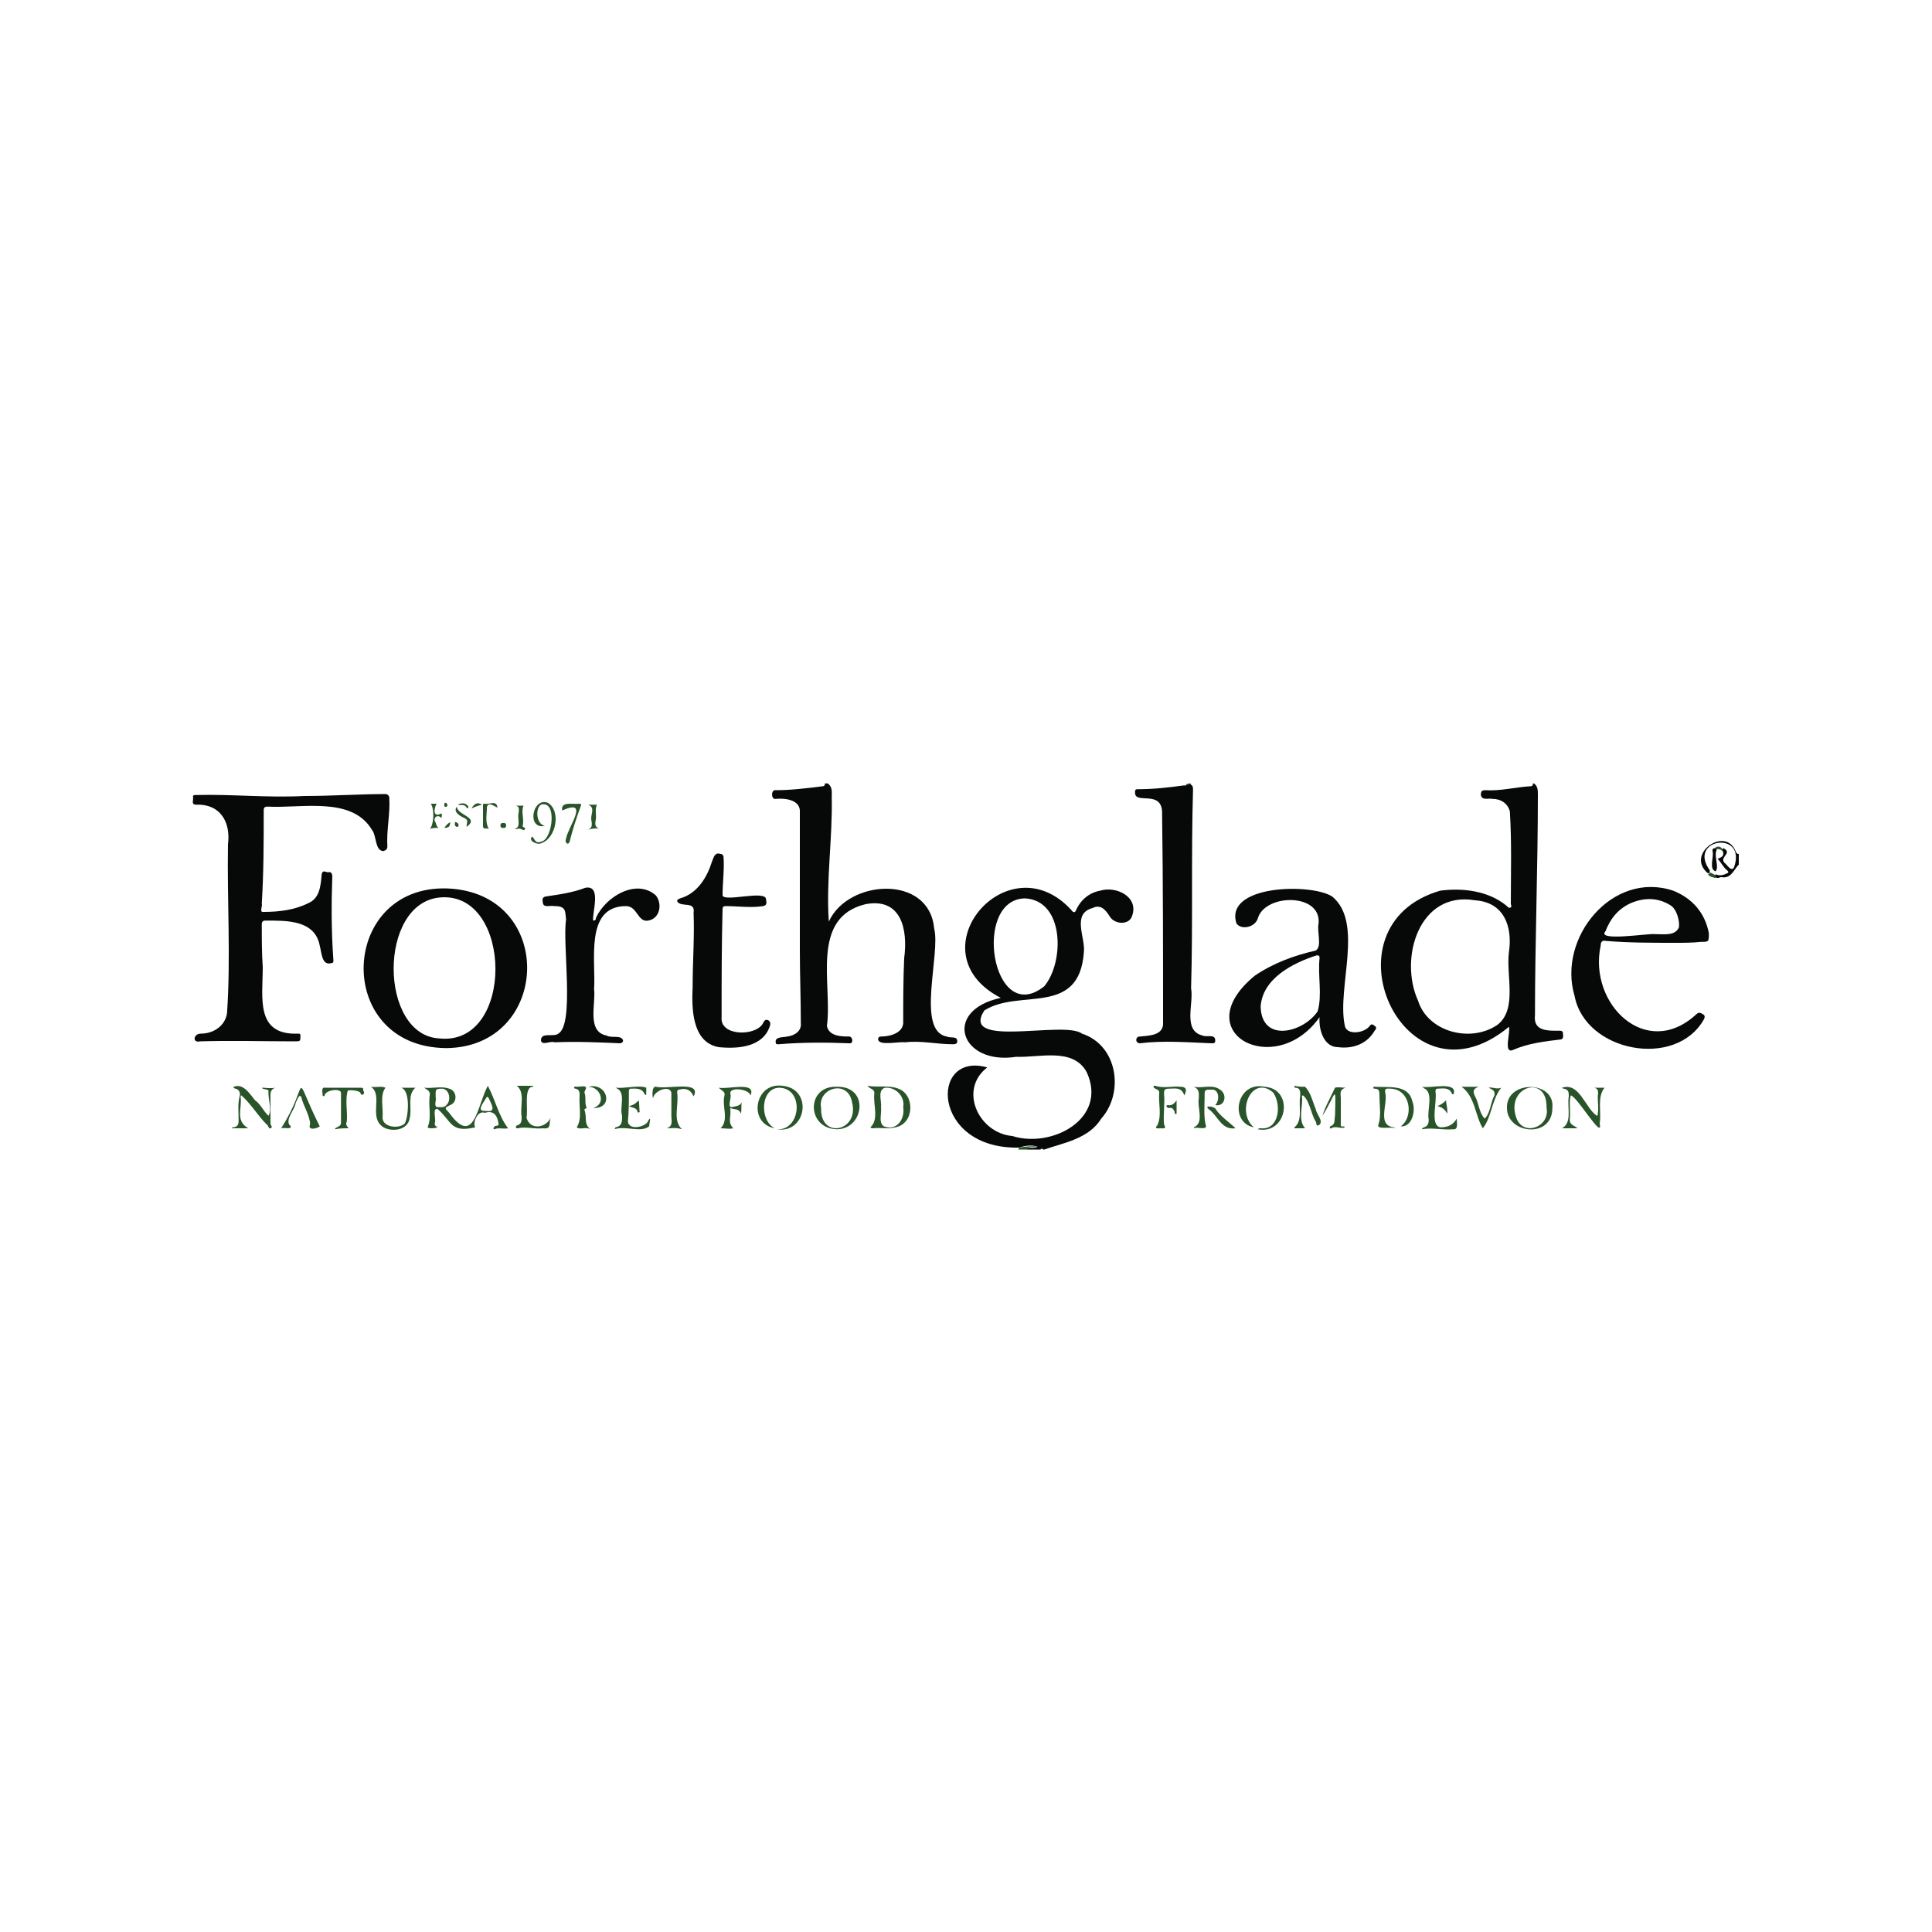 <?xml version="1.0" encoding="utf-8"?>
<!-- Generator: Adobe Illustrator 27.7.0, SVG Export Plug-In . SVG Version: 6.00 Build 0)  -->
<svg version="1.1" id="Layer_1" xmlns="http://www.w3.org/2000/svg" xmlns:xlink="http://www.w3.org/1999/xlink" x="0px" y="0px"
	 viewBox="0 0 200 200" style="enable-background:new 0 0 200 200;" xml:space="preserve">
<style type="text/css">
	.st0{fill:#070909;}
	.st1{fill:#295429;}
</style>
<g>
	<path class="st0" d="M105.5,118.8c-9.1,0.2-9.3-10-3.3-8.3c-3,2.3-0.9,6.8,2.6,7.1c4.1,1.3,9.9-1.8,7.7-6.6
		c-1.4-2.6-4.9-1.5-7.3-1.6c-5.8,0.9-7.7-4.8-1.6-6.1c-9.1-4.7,0.7-16.3,7.3-9.1c0.2,0.3,0.4,0.3,0.5,0c0.5-1.1,1.4-1.8,2.5-2
		c1.6-0.5,4,0.6,3.3,2.6c-0.3,1-1.8,0.9-2.3,0.1c-0.5-0.8-1-1.3-1.8-0.9c-2.2,0.6-0.7,3.1-0.9,4.6c-0.5,6.7-6.7,3.7-10.3,6
		c-2.6,4,8.3,1,10.1,2.4c3.7,1.2,4.4,6.1,2,8.8c-1.3,2.1-3.9,2.5-5.9,3.2c0,0-0.1,0-0.1,0c-0.1-0.1-0.2-0.1-0.3,0
		c-0.5,0-0.9,0-1.4,0c0.1-0.4,0.8,0,1.1-0.3C106.8,118.5,106.1,118.6,105.5,118.8z M106.1,93c-5.5,0.1-3.4,13.4,2,9.1
		C110.2,99.6,110.2,93.2,106.1,93z"/>
	<path class="st0" d="M158.8,81.1c0.4,0.3,0.4,0.7,0.4,1.2c0,7.6-0.3,15.2-0.3,22.8c-0.2,1.7,1.4,1.6,2.6,1.6c0.2,0,0.3,0.1,0.3,0.3
		c0,0.2,0.1,0.5-0.2,0.6c-1.7,0.2-3.4,0.4-5,1.1c-1,0.4-0.2-1.9-0.4-2.4c-10.9,9-19.6-10.5-7.1-14.1c2.3-0.3,5,0,6.9,1.6
		c0.2,0.3,0.6,0.2,0.4-0.2c0-3.2,0.1-6.4-0.1-9.6c-0.2-0.8-0.9-1.3-1.8-1.3c-0.4-0.1-1.1,0.2-1.2-0.4c0-0.4,0.1-0.5,0.5-0.5
		c1.5,0.1,3-0.3,4.5-0.4c0.2,0,0.4,0,0.4-0.3C158.7,81.1,158.7,81.1,158.8,81.1z M156.2,98.6C156.2,98.6,156.2,98.6,156.2,98.6
		c0.4-2.7-0.5-5.2-3.5-5.4c-5.8-1-7.9,6-5.9,10.4c1,3.2,5.4,4.4,8.2,2.5C157.1,104.5,155.9,101,156.2,98.6z"/>
	<path class="st0" d="M85.7,81.1c0.5,0.4,0.4,0.9,0.4,1.4c0.1,4.2-0.6,8.7-0.3,12.9c2-4.4,10.4-4.9,10.9,0.7
		c0.7,2.6-1.9,10.6,1.3,11.2c0.4,0.2,1.1-0.1,1.1,0.5c0,0.3-0.3,0.3-0.5,0.3c-1.6,0-3.3-0.4-4.9-0.2c-0.7-0.1-2.7,0.4-2.8-0.3
		c0-0.2,0.1-0.3,0.3-0.3c1,0,2.4-0.4,2.3-1.6c0-2.2,0-4.3,0.1-6.5c0.4-3-0.3-6.3-4-5.6c-5.8,1.4-3.4,8.4-4,12.6
		c0.2,1,1.3,1.1,2.2,1.1c0.5-0.1,0.6,0.8,0.1,0.7c-2.4-0.1-4.9-0.1-7.3,0.1c-0.2,0-0.3,0-0.3-0.2c-0.1-0.6,0.8-0.5,1.2-0.6
		c0.8-0.1,1.5-0.6,1.4-1.4c0-2.5-0.1-5-0.1-7.5c0-4.8,0-9.5,0-14.3c0.1-1.3-1.5-1.5-2.5-1.4c-0.5,0.1-0.5-1,0-0.9
		c1.6,0,3.2-0.2,4.8-0.4c0.1,0,0.3,0,0.3-0.3C85.5,81.1,85.6,81.1,85.7,81.1z"/>
	<path class="st0" d="M176.8,90.4c-2.4-2,1.9-5,2.9-2.2c0.1,0.2,0.2,0.2,0.3,0.2c0,0.4,0,0.8,0,1.1c-0.5,0.5-0.8,1.5-1.8,1.3
		c-0.2,0-0.4,0.2-0.6,0c0-0.1,0-0.2,0-0.3c0.4,0.2,0.8,0.1,1.2-0.1c0.2-0.1,0.1-0.2,0-0.3c-0.4-0.3-0.6-0.8-1-1.2
		c0.6-0.2,0.7-0.4,0.5-0.9c0-0.1,0-0.1,0.1-0.2c1,0.5-0.4,0.9,0.1,1.5c0.3,0.2,0.7,1,1,0.5c1.4-3.9-4.9-3-2.5,0.3
		C177,90.4,176.9,90.4,176.8,90.4z"/>
	<path class="st1" d="M105.5,118.8c0.6-0.1,1.3-0.2,1.9-0.1c-0.3,0.2-0.9-0.2-1.1,0.3c-0.3,0-0.6,0-0.9,0
		C105.5,118.9,105.5,118.8,105.5,118.8z"/>
	<path class="st1" d="M123.3,81.1c-0.1,0,0,0.1,0,0.2c-0.2-0.1-0.4,0.2-0.6,0.1c0-0.1,0.1-0.2,0.1-0.2
		C122.9,81.1,123.1,81.1,123.3,81.1z"/>
	<path class="st1" d="M107.7,118.9c0.1-0.1,0.2-0.1,0.3,0C108,118.9,107.8,118.9,107.7,118.9z"/>
	<path class="st0" d="M27.2,100.1c0,3.2-0.8,7.1,3.7,6.9c0.2,0,0.2,0.1,0.2,0.2c0,0.6,0,0.6-0.6,0.6c-3.3,0-6.5-0.1-9.8,0
		c-0.8,0.2-0.7-0.8,0.1-0.8c1.3,0,2.5-0.8,2.7-2.1c0.4-5.8,0-11.7,0.1-17.5c0.3-2.3-0.8-4.2-3.3-4.1c-0.5,0-0.3-0.4-0.3-0.7
		c-0.1-0.3,0.1-0.3,0.3-0.3c3.7-0.1,7.4,0.3,11.2,0.1c2.9,0,5.7-0.2,8.5-0.2c0.2,0.1,0.3,0.2,0.3,0.4c0.1,1.7-0.3,3.3-0.2,5
		c0,0.4-0.2,0.4-0.4,0.5c-0.9,0-0.7-1.6-1.2-2.2c-2.1-3.5-7.3-2.2-10.8-2.4c-0.3,0-0.4,0.1-0.4,0.4c0,3.2,0,6.4-0.2,9.6
		c0.1,0.3-0.3,1,0.2,0.9c1.6,0,3.2-0.2,4.6-0.9c1.2-0.5,1.3-1.8,1.4-3c0.1-0.5,0.4-0.2,0.7-0.2c0.2-0.1,0.4,0.1,0.4,0.4
		c-0.1,2.8-0.1,5.7,0.1,8.5c0,0.2,0.1,0.5-0.2,0.5c-1,0.3-1-1.1-1.2-1.8c-0.5-2.7-3.5-2.6-5.6-2.6c-0.3,0-0.4,0.1-0.4,0.4
		C27.1,97.3,27.1,98.7,27.2,100.1C27.1,100.1,27.2,100.1,27.2,100.1z"/>
	<path class="st0" d="M46.2,108.5c-11.9-0.1-11.1-17.4,0.6-16.5C57.6,92.9,56.9,108.4,46.2,108.5z M45.5,107.5
		c7.8,0.8,7.6-15.2,0.1-14.6C39.1,93.4,39.2,107.2,45.5,107.5z"/>
	<path class="st0" d="M136.6,105.3c-4.6,6.5-13.9,1.6-6.7-4.3c1.9-1.3,4.1-2.1,6.3-2.6c0.7-0.4,0.1-2,0.3-2.8
		c0.3-3.2-5.6-3.1-6.3-0.5c-0.3,0.9-1.7,1.2-2.2,0.5c-1.3-4,7.7-4.2,9.9-2.8c3.3,2.7,0.5,9.4,1.3,13.3c0.1,1.1,2,0.9,2.6,0.1
		c0.1-0.2,0.3-0.2,0.5,0c0.2,0.1,0.2,0.3,0,0.5c-0.8,1.4-2.3,1.9-3.8,1.7C137.1,108.4,136.5,106.7,136.6,105.3z M130.5,104.2
		c0.1,3.8,4.4,2.7,5.9,0.5c0.5-1.7,0-3.7,0.2-5.5c0-0.3-0.1-0.3-0.3-0.3C133.8,99.7,130.7,101.3,130.5,104.2z"/>
	<path class="st0" d="M122.6,81.3c0.2,0.1,0.4-0.1,0.6-0.1c0.3,0.1,0.3,0.3,0.3,0.6c-0.2,6.8,0,13.7-0.2,20.5
		c0.3,1.6-0.9,4.4,1.2,4.9c0.4,0.2,1.3-0.2,1.3,0.5c0,0.3-0.1,0.3-0.4,0.3c-2.5-0.1-5-0.3-7.4,0c-0.5,0-0.5-0.7,0-0.7
		c1-0.1,2.5-0.1,2.4-1.5c0-7.2,0-14.3-0.1-21.5c0.1-2.7-2.9-0.9-2.8-2.3c0-0.3,0.1-0.3,0.3-0.3C119.5,81.7,121.1,81.5,122.6,81.3z"
		/>
	<path class="st0" d="M173.4,97.6c-2.4,0-4.8,0-7.2-0.2c-0.4-0.1-0.5,0.2-0.5,0.5c-1.3,6,4.7,11.9,9.9,7.1c0.3-0.3,0.5-0.1,0.7,0
		c0.2,0.1,0.2,0.3,0.1,0.5c-2.9,5.2-12.3,3.4-13.4-2.4c-1.8-6,3.9-13,10.2-10.9c2,0.8,3.3,2.3,3.7,4.4c0,0.9,0,0.9-0.8,0.9
		C175.2,97.6,174.3,97.6,173.4,97.6C173.4,97.6,173.4,97.6,173.4,97.6z M171.3,96.7c1,0,2.1,0.2,2.5-0.7c0.1-0.6-0.2-1.9-0.9-2.3
		c-1.3-0.8-2.7-0.8-4.1-0.2c-1.3,0.6-2.1,1.6-2.6,2.9C165.2,97.5,170.7,96.6,171.3,96.7z"/>
	<path class="st0" d="M71.7,102.2c0-2.7,0.2-5.1,0.1-7.7c0.2-1.3-1.3-0.5-1.7-1.2c0-0.2,0.1-0.2,0.3-0.3c1.8-0.5,2.8-2.2,3.3-3.8
		c0.2-0.5,0.3-1,0.9-0.8c0.2,0,0.3,0.2,0.3,0.3c0.1,1.3-0.1,2.6-0.1,4c0.2,0.7,4.5-0.6,4.5,0.4c0,0.2,0.2,0.6-0.3,0.7
		c-1.3,0.2-2.6,0-3.9,0c-0.2,0-0.3,0.1-0.3,0.3c-0.1,3.7-0.1,7.4-0.1,11.2c-0.2,2,3.6,2,4.3,0.6c0.1-0.2,0.2-0.4,0.5-0.3
		c0.2,0.1,0.3,0.3,0.2,0.6c-0.7,2.2-3.3,2.4-5.3,2.2C71.6,107.9,71.6,104.3,71.7,102.2z"/>
	<path class="st0" d="M61.4,95.3c0.2,0,0.3-0.1,0.3-0.3c1-2.2,4.2-4.1,6.2-2.3c0.7,0.9,0.4,2.4-0.8,2.6c-1.1,0.2-1.1-1.5-2.3-1.5
		c-4.3,0-3.1,5.7-3.3,8.6c0.2,1.5-0.8,4.4,1.3,4.8c0.5,0.3,1.5-0.1,1.7,0.5c0,0.2-0.2,0.3-0.3,0.3c-2.3-0.1-4.5-0.2-6.8-0.1
		c-0.4-0.2-1.3,0.4-1.4-0.2c0-0.9,1.3-0.3,1.8-0.7c1.7-1,0.4-9.3,0.8-11.8c-0.1-0.9,0-1.4-1.2-1.4c-0.4-0.1-1.1,0.2-1.2-0.3
		c0-0.2-0.2-0.6,0.3-0.7c1.4-0.2,2.8-0.4,4.1-0.9C62.3,91.6,61.3,94.4,61.4,95.3z"/>
	<path class="st1" d="M50.5,112.4c0.8,1.5,1.1,3.1,2.1,4.4c-0.5,0.1-1-0.1-1.4,0.1c-0.2,0-0.1-0.2,0-0.3c0.1-0.1,0.5,0,0.4-0.3
		c-0.1-0.8-0.5-1.4-1.4-1.1c-0.8-0.3-1.3,1.1-1,1.5c-2.6,0.6-2.4-0.6-3.9-1.9c-0.6-0.1-0.1,1.1-0.3,1.5c0,0.2,0.1,0.3,0.3,0.4
		c-0.2,0.1-1.2,0.2-1-0.1c0.4-1,0-2.2,0.2-3.3c0-0.4-0.3-0.5-0.6-0.7c0.9,0.1,1.8-0.2,2.6,0.1c0.8,0.2,0.9,1.4,0.1,1.7
		c-0.6,0.3-0.6,0.3-0.1,0.8C49.1,118.8,49.4,114.4,50.5,112.4z M45.1,113.6c0.1,0.3-0.2,0.8,0.1,1c0.3,0,0.8,0.1,1-0.2
		c0.5-0.4,0.4-1.6-0.4-1.7C45,112.7,45.1,112.8,45.1,113.6z M50.3,115c1.2,0.2,0.5-0.8,0.3-1.3c-0.1-0.2-0.2-0.2-0.3,0
		C50.1,114.1,49.2,115.1,50.3,115z"/>
	<path class="st1" d="M89.8,112.4c1.1,0.2,2.2-0.1,3.2,0.3c1.7,0.6,1.7,3.6-0.3,4c-0.8,0.2-1.5,0-2.3,0.1c-0.1,0-0.2,0-0.3-0.1
		c0.9-0.8,0.3-2.3,0.4-3.4C90.6,112.7,90.1,112.8,89.8,112.4z M91.2,114.6C91.2,114.6,91.2,114.6,91.2,114.6c0.1,0.6-0.3,1.6,0.3,2
		c1.3,0.5,2.2-0.7,2-2c0.2-1.1-0.8-2.1-1.9-2C90.8,112.9,91.3,114,91.2,114.6z"/>
	<path class="st1" d="M27.1,112.6c0.4,0,0.9,0.1,1.4,0c-0.6,0.2-0.5,0.7-0.5,1.2c0,0.8,0,1.7,0,2.5c0,0.2,0.3,0.4,0,0.5
		c-0.2,0.1-0.2-0.3-0.4-0.4c-0.9-0.9-1.6-2.1-2.6-3c-0.1,0-0.1,0.1-0.1,0.1c0.2,1.2-0.6,2.5,0.8,3.3c-0.6,0-1.2,0-1.7,0
		c0-0.1,0.1-0.1,0.2-0.1c0.5-0.1,0.5-0.4,0.5-0.8c0-0.8-0.1-1.6,0.1-2.4c0.1-0.3,0-0.7-0.4-0.8c-0.1,0-0.3-0.1-0.2-0.2
		c1-0.4,1.7,0.8,2.2,1.4c0.6,0.4,0.9,1.2,1.4,1.6c0.4-0.7-0.1-1.8,0-2.6C27.6,112.7,27.2,112.8,27.1,112.6z"/>
	<path class="st1" d="M86.6,112.5c3.4-0.1,2.9,4.3,0.1,4.4C83.5,116.9,83.4,112.4,86.6,112.5z M85,114.7c-0.1,3.3,4,2.4,3.2-0.6
		C87.8,111.7,84.6,112.6,85,114.7z"/>
	<path class="st1" d="M80.4,116.9c2.5,0.2,2.9-4.2,0.3-4.3c-2,0-2.1,3.4-0.5,4.2c-2.8-0.5-2.1-4.8,0.8-4.4
		C84.2,112.7,83.5,117.4,80.4,116.9z"/>
	<path class="st1" d="M129.8,116.7c-2.6-0.5-1.8-4.8,1.1-4.2c3.1,0.2,2.4,5-0.7,4.4c0.1-0.1,0.2-0.1,0.3-0.1
		c1.9,0.2,2.2-2.4,1.3-3.7C129.6,111.2,127.9,115.1,129.8,116.7z"/>
	<path class="st1" d="M160.7,114.7c0,3.2-4.7,2.7-4.7,0C155.9,111.8,161,111.8,160.7,114.7z M160.1,114.7c0.1-3.5-4.1-2.3-3.2,0.8
		C157.5,117.8,160.5,116.7,160.1,114.7z"/>
	<path class="st1" d="M145,116.6c1.4-1,1-3.8-1-3.9c-0.4,0-0.7-0.1-0.6,0.4c0.3,1.2-0.9,3.4,0.9,3.6c0.1,0,0.1,0.1,0.2,0.1
		c-0.4-0.2-2.1,0.2-1.8-0.4c0.3-0.9,0.1-2,0.1-3c0-0.4,0-0.7-0.5-0.7c-0.2,0-0.2-0.2,0-0.2c1.4,0.1,3.5-0.3,3.9,1.5
		C146.6,114.9,146.2,116.7,145,116.6z"/>
	<path class="st1" d="M165,112.6c0.3,0,0.7,0,1.1,0c-0.8,1-0.3,2.5-0.5,3.7c0.4,1.9-2.4-2.9-3-2.9c-0.2,0.7,0,1.7-0.1,2.5
		c0,0.6,0.5,0.6,0.8,0.9c-0.6,0-1.1,0-1.6,0c1.1-0.6,0.5-2.2,0.7-3.3c0-0.4,0-0.7-0.5-0.8c-0.1,0-0.1,0-0.2-0.1
		c1.8-0.6,2.4,2.1,3.6,2.9c0.1,0,0.1-0.1,0.1-0.2c0.1-0.6,0-1.1,0-1.7C165.4,113.2,165.6,112.7,165,112.6z"/>
	<path class="st1" d="M38.4,112.5c0.5,0.1,1.1-0.1,1.5,0.1c-0.6,0.8-0.2,2.1-0.3,3.1c0,1,1.7,1.2,2.3,0.6c0.4-0.7,0.6-3.5-0.4-3.7
		c0.5,0,1,0,1.5,0c-0.9,0.8-0.3,2.1-0.6,3.2c-0.2,1.2-1.8,1.4-2.7,0.9C38.1,115.7,39.7,113.4,38.4,112.5z"/>
	<path class="st1" d="M150.8,115.8c0,0.4,0.2,1.2-0.4,1.1c-1.1,0.1-2.1-0.2-3.2,0c0-0.1,0.2-0.2,0.2-0.2c0.4-0.1,0.5-0.4,0.5-0.8
		c-0.2-0.9,0.5-2.7-0.4-3.2c-0.1,0-0.1-0.1-0.3-0.2c0.9,0.2,3.6-0.6,3.3,0.7c-0.1,0.2-0.2,0-0.2,0c-0.3-0.7-1-0.5-1.5-0.5
		c-0.2,0-0.2,0.2-0.2,0.3c0.2,1-0.6,3.5,0.5,3.7C149.8,116.7,150.4,116.5,150.8,115.8z"/>
	<path class="st1" d="M71.8,113.5c-0.3-0.7-0.8-0.9-1.5-0.7c-0.2,0-0.2,0.2-0.2,0.3c0.2,1.3-0.5,2.9,0.5,3.8
		c-0.6-0.2-1.1-0.1-1.6-0.1c0.7-0.2,0.5-0.8,0.5-1.2c0-0.8,0-1.6,0-2.5c-0.2-0.8-1.8-0.2-1.9,0.6c-0.1-0.3-0.1-1.3,0.3-1.2
		C69,112.8,72.7,111.8,71.8,113.5z"/>
	<path class="st1" d="M123.5,112.5c1,0.2,2-0.3,2.8,0.3c0.8,0.5,0.5,1.8-0.5,1.6c0.5-0.5,0.4-1.7-0.4-1.6c-0.7,0-0.7,0-0.7,0.7
		c0,1-0.1,2,0.1,2.9c0.3,0.7-0.9,0.2-1.2,0.4c0,0,0,0,0-0.1c1.1-0.5,0.3-2.1,0.5-3C124.1,113.2,124.2,112.7,123.5,112.5z"/>
	<path class="st1" d="M63.7,112.6c1,0.1,2.5-0.3,3.2,0c0,0.2,0,0.5,0,0.7c0,0.1-0.2,0-0.2-0.1c-0.3-0.6-0.9-0.5-1.4-0.5
		c-0.2,0-0.2,0.2-0.2,0.3c0,1,0,2.1-0.1,3.1c0.1,0.9,1.6,0.6,2,0.1c0.1-0.1,0.1-0.3,0.3-0.4c0,0.3-0.1,0.6-0.1,0.8
		c-0.9,0.7-2.4-0.1-3.6,0.3c0.1-0.1,0.1-0.1,0.1-0.2c0.7-0.1,0.7-0.6,0.7-1.2C64.1,114.6,64.9,113,63.7,112.6z"/>
	<path class="st1" d="M76.7,115.3c-0.2-0.6-0.7-0.4-1.1-0.6c0.1,1.1-0.3,1.4,0.3,2.1c-0.4,0.1-0.8,0-1.3,0c0.9-0.9,0.1-2.3,0.4-3.4
		c0.1-0.4-0.3-0.5-0.6-0.8c1,0.2,3.9-0.7,3.3,0.8c-0.2-0.7-2.2-0.9-2.1-0.2c0.2,0.4-0.4,1.5,0.2,1.4c0.4-0.1,0.8-0.1,1-0.5
		C76.7,114.4,76.8,114.8,76.7,115.3z"/>
	<path class="st1" d="M57,115.7c-0.2,0.7,0.1,1.2-0.8,1.1c-0.9,0.1-1.8-0.2-2.6,0c-0.1,0-0.2,0-0.2-0.1c0-0.1,0.1-0.2,0.1-0.2
		c0.5-0.1,0.5-0.5,0.5-0.9c-0.2-1,0.4-2.5-0.5-3.2c0.6,0,1.1,0,1.7,0c0,0.1,0,0.1-0.1,0.1c-0.9,0.1-0.4,2.4-0.6,3.2
		C54.9,117.1,56.6,116.7,57,115.7C57,115.7,57,115.7,57,115.7z"/>
	<path class="st1" d="M154.1,112.6c0.4-0.1,0.8,0.2,1.3,0c-1,1.3-1,3.1-1.9,4.2c-0.8-1.3-0.8-3.3-2.2-4.3c0.6,0,1.1,0,1.8,0
		c-0.7,0.2-0.6,0.6-0.4,1c0.4,0.7,0.4,1.7,1,2.3c0.6-0.6,0.6-1.7,1-2.4C154.8,112.9,154.5,112.8,154.1,112.6z"/>
	<path class="st1" d="M36.1,116.8c-0.5,0-1,0-1.4,0.1c0,0,0-0.1,0-0.1c0.3-0.2,0.6-0.2,0.6-0.6c0-1,0-2,0-3c0.1-0.6-1.6-0.4-1.7,0.2
		c0,0.1-0.2,0.1-0.2,0c0-0.3-0.2-0.9,0.3-0.8c1.2,0,2.5,0,3.7,0c0.2,0,0.2,0.1,0.2,0.2c0,0.2,0.2,0.3,0,0.5
		c-0.2,0.1-0.3-0.1-0.3-0.2c-0.2-0.2-1-0.3-1.3-0.2c-0.3,1,0,2.2-0.1,3.2C35.8,116.3,35.8,116.5,36.1,116.8z"/>
	<path class="st1" d="M135.1,116.8c-0.4,0-0.7,0-1.1,0c0,0,0,0,0-0.1c0.9-0.7,0.4-2.2,0.6-3.3c0-0.4,0-0.8-0.5-0.8
		c-0.1,0-0.1,0-0.1-0.2c0.4,0.1,0.7,0.1,1.1,0.1c0.6,0.6,0.8,1.6,1.1,2.3c0.1,0.6,0.9,1.3,0.3,1.7c-0.3,0.1-0.2-0.3-0.3-0.4
		c-0.5-0.8-0.6-2.1-1.3-2.7c-0.2,0-0.1,0.2-0.1,0.4C134.8,114.8,134.4,116,135.1,116.8z"/>
	<path class="st1" d="M33.1,116.6c-0.2,0.2-1.3,0.5-1-0.2c0-0.9-0.7-1.9-0.9-2.8c-0.2-0.5-0.5,0.4-0.6,0.6c-0.1,0.7-1.1,1.7-0.6,2.3
		c0.1,0,0.1,0.1,0.1,0.2c-0.2,0.2-0.6,0-1,0.1C32.2,112,30.1,110.6,33.1,116.6z"/>
	<path class="st1" d="M136.9,115.5c0.3-1,0.9-2,1.3-2.9c0.3-0.1,0.7,0,1.1,0c-0.7,0.2-0.5,0.7-0.5,1.1c0,0.8,0,1.7,0,2.5
		c0,0.2-0.1,0.5,0.3,0.4c0.1,0,0.1,0.1,0.1,0.1c-0.4,0.2-0.9-0.2-1.4,0.1c-0.1,0.1-0.2-0.1-0.1-0.2c0.6-0.2,0.4-0.7,0.5-1.1
		C138.3,111.9,138.3,113.3,136.9,115.5z"/>
	<path class="st1" d="M122.6,113.4c-0.3-0.9-0.9-0.7-1.6-0.7c-0.4,0-0.5,0.1-0.5,0.5c0.1,1.1-0.1,2.2,0,3.2c0.3,0.5-0.1,0.4-0.3,0.4
		c-0.2,0-0.8,0.1-0.4-0.3c0.5-1,0.1-2.3,0.2-3.4c0-0.4-0.5-0.3-0.6-0.6c0-0.1,0.1-0.1,0.2-0.1c0.9,0.3,1.8,0,2.6,0.1
		C122.8,112.5,122.9,112.8,122.6,113.4z"/>
	<path class="st1" d="M61.1,116.9c-0.5-0.3-1,0.1-1.4-0.2c0.6-0.9,0.2-2.2,0.3-3.3c0-0.3,0-0.6-0.4-0.7c-0.3,0-0.2-0.3,0.1-0.2
		c0.3,0,0.7-0.1,0.9,0c0.2,0.1-0.1,0.4-0.1,0.6c0.2,0.5,0,1,0.2,1.5c0.1,0.2-0.2,0.1-0.2,0.3C60.8,115.7,60.4,116.3,61.1,116.9z"/>
	<path class="st1" d="M56.4,85.5c-1.9,0.4-1.3-3,0.3-2.4c1.4,0.8,0.9,3.7-0.7,4.2c-0.4,0.2-1.4-0.3-0.9-0.7c0.3,0.3,0.3,0.8,1,0.5
		c1.1-0.3,1.6-4.3-0.1-3.8C55.4,83.7,55.5,85.3,56.4,85.5z"/>
	<path class="st1" d="M58.2,83.9c-0.2-1,1.2-0.6,1.7-0.7c0.3,0,0.3,0.1,0.2,0.3c-0.4,1.1-0.8,2.3-1.1,3.5c-0.1,0.6-0.6,0.3-0.4-0.2
		C58.8,85.6,61.1,82.6,58.2,83.9z"/>
	<path class="st1" d="M127.9,116.8c-1.5,0.2-1.8-1.3-2.8-2c-0.5-0.4,0.7-0.3,0.8,0.1C126.5,115.7,127.3,116.2,127.9,116.8z"/>
	<path class="st1" d="M61.4,114.7c1.4-0.4,0.8-2.2-0.5-2.2C62.9,112,63.6,114.8,61.4,114.7z"/>
	<path class="st1" d="M50.6,85.8c-0.3-0.1-0.6,0.1-0.6-0.3c0-0.7,0-1.4,0-2.1c0-0.2,0-0.2,0.2-0.2c0.5,0.1,1.2-0.4,1.3,0.4
		c-0.3-0.1-1-0.7-1.1,0C50.4,84.4,50.2,85.1,50.6,85.8z"/>
	<path class="st1" d="M60.9,83.3c0.3,0,0.6,0,0.9,0c-0.2,0.4-0.1,0.8-0.1,1.3c0,0.4-0.3,0.9,0.3,1.2c-0.4-0.1-0.8,0-1.2,0.1
		c0.7-0.2,0.4-0.8,0.4-1.2C61.2,84.2,61.6,83.6,60.9,83.3z"/>
	<path class="st1" d="M53.3,85.8c0.7-0.2,0.2-1.1,0.4-1.7c0-0.3,0.1-0.6-0.3-0.7c0.3,0,0.5,0,0.8,0c-0.3,0.6,0.1,1.4-0.1,2.1
		c0,0.2,0.4,0.1,0.2,0.4c-0.1,0.1-0.3-0.1-0.5-0.1C53.7,85.7,53.5,85.9,53.3,85.8z"/>
	<path class="st1" d="M45.4,85.7c-0.3,0-0.6,0-0.9,0.1c0.4-0.4,0.5-2,0.1-2.6c0.2,0,0.4,0,0.6,0c-0.3,0.5-0.4,1.5,0.5,1
		c0.1,0.2,0,0.3,0,0.5c-0.3-0.4-0.8-0.2-0.7,0.3C45.2,85.2,45.1,85.5,45.4,85.7z"/>
	<path class="st1" d="M47.3,83.5c0,0.9,2.4,1.1,1,2.1c0-0.6,0.3-0.7-0.4-1C47.5,84.4,46.9,84,47.3,83.5z"/>
	<path class="st1" d="M121.8,113.9c0,0.5,0,1,0,1.4c-0.2,0.1-0.2-0.1-0.2-0.2c-0.1-0.2-0.2-0.5-0.6-0.4c-0.2,0-0.4-0.3-0.1-0.3
		C121.3,114.5,121.6,114.2,121.8,113.9z"/>
	<path class="st1" d="M149.7,113.9c0,0.5,0.2,0.9,0.1,1.4c-0.2-0.5-0.6-0.7-1-0.8C149.1,114.4,149.4,114.2,149.7,113.9z"/>
	<path class="st1" d="M65.1,114.5c1.2-0.2,1-1.4,1.1,0.5c0.1,0.2-0.2,0.2-0.2,0.1C65.9,114.6,65.4,114.7,65.1,114.5z"/>
	<path class="st1" d="M52.1,85.7c-0.4,0.1-0.4-0.6,0-0.5C52.5,85.1,52.5,85.8,52.1,85.7z"/>
	<path class="st1" d="M47.4,83.3c0.3-0.2,0.8-0.2,1,0.1c0.2,0.1,0,0.4-0.1,0.2C48.1,83.2,47.7,83.4,47.4,83.3z"/>
	<path class="st1" d="M49.9,83.3c-0.4,0.1-0.7,0.2-1.1,0.4C49.1,83.2,49.4,83,49.9,83.3z"/>
	<path class="st1" d="M46.6,85.1c0,0.4-0.1,0.6-0.6,0.6C46.2,85.4,46.3,85.3,46.6,85.1z"/>
	<path class="st1" d="M177.6,90.6c0,0.1,0,0.2,0,0.3c-0.3-0.1-0.6-0.1-0.8-0.4c0.1,0,0.2-0.1,0.2-0.2
		C177.2,90.4,177.4,90.5,177.6,90.6z"/>
	<path class="st1" d="M47.1,85.1c0.4,0,0.5,0.5,0.2,0.5C47,85.5,47.1,85.3,47.1,85.1z"/>
	<path class="st1" d="M46.3,83.3c0.1,0.3-0.4,0.3-0.3,0c0-0.1,0-0.2,0.1-0.2C46.2,83.1,46.3,83.2,46.3,83.3z"/>
	<path class="st1" d="M178.3,88.1c-0.2-0.2-0.4-0.2-0.7-0.2c0-0.1,0-0.1,0-0.2c0.3-0.1,0.5-0.1,0.7,0.2
		C178.4,88,178.4,88,178.3,88.1z"/>
	<path class="st0" d="M177.7,87.8c0,0.1,0,0.1,0,0.2c-0.3,0.7,0.3,1.7-0.1,2.2c-0.7-0.2-0.2-1.4-0.3-2
		C177.2,87.8,177.4,87.8,177.7,87.8z"/>
</g>
</svg>
